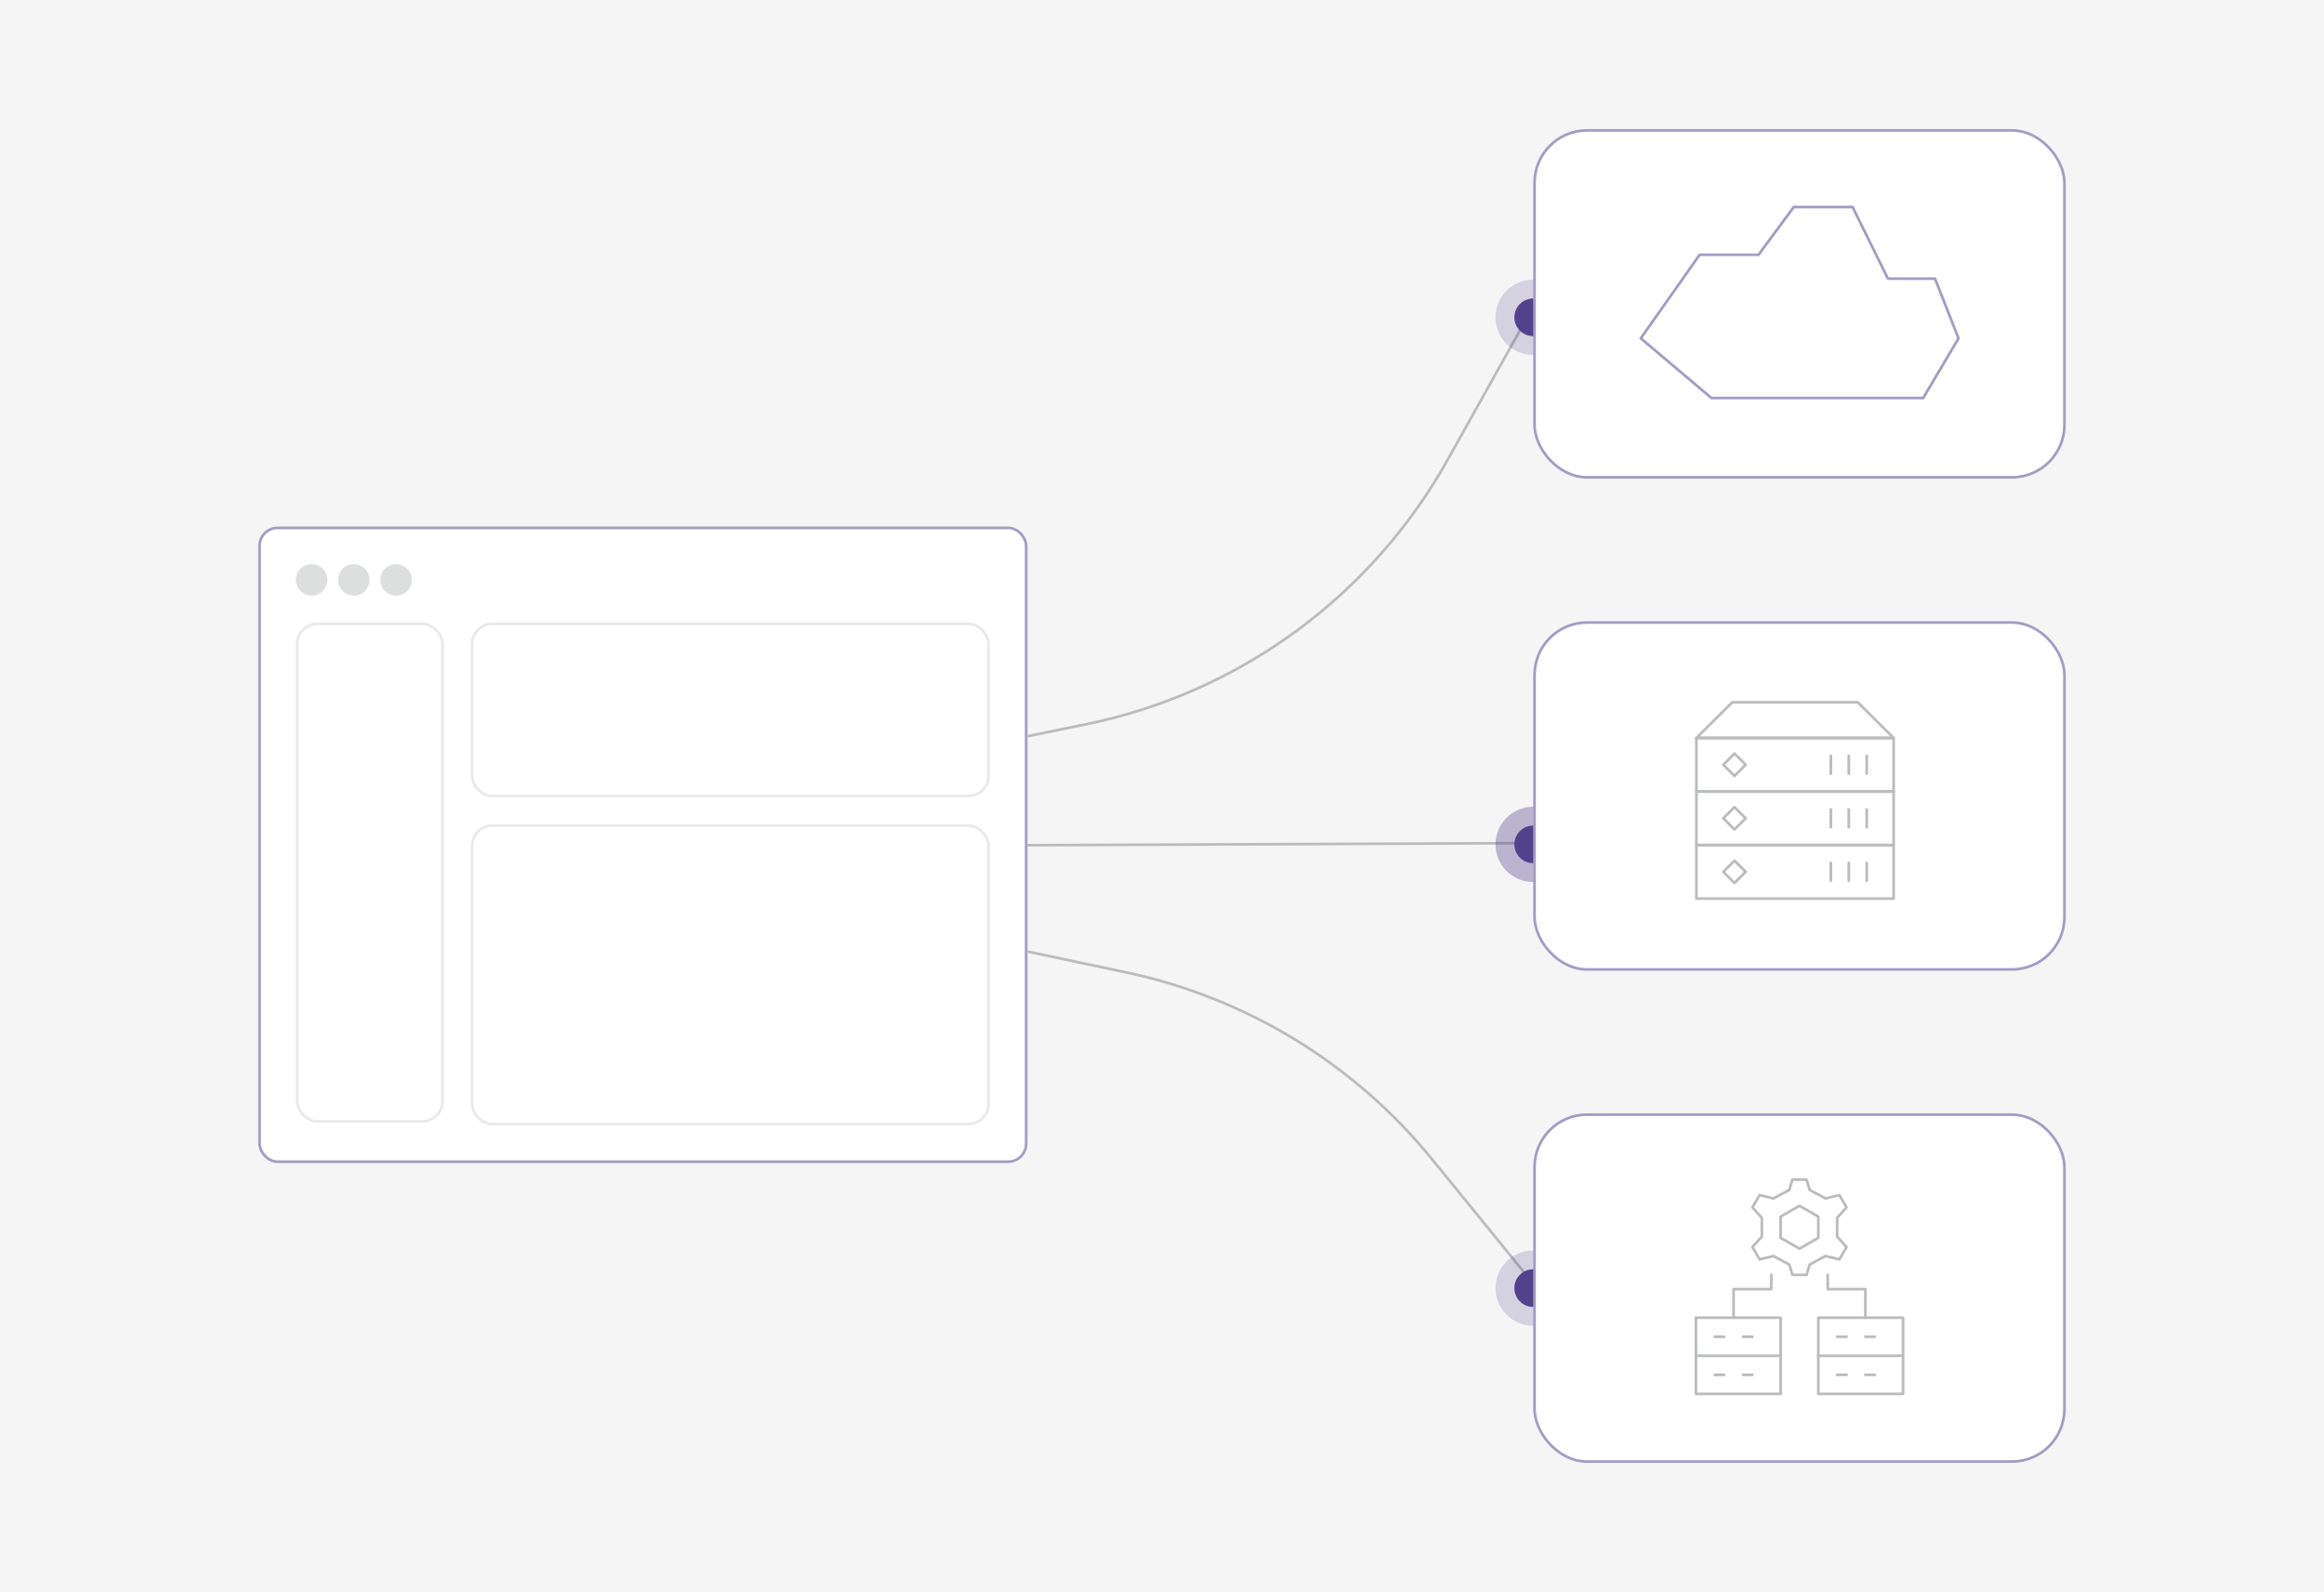 <svg xmlns="http://www.w3.org/2000/svg" fill="none" viewBox="0 0 864 592" height="592" width="864">
<g clip-path="url(#clip0_467_232)">
<rect fill="#F5F5F5" height="592" width="864"></rect>
<path stroke="#BABCBD" d="M332 284L403.662 269.357C460.7 257.702 509.828 221.774 538.222 170.951L569.342 115.248"></path>
<path stroke="#BABCBD" d="M377.999 353.002L418.572 361.576C463.329 371.034 503.492 395.55 532.361 431.036L573.76 481.921"></path>
<line stroke="#BABCBD" y2="313.521" x2="569.998" y1="314.5" x1="331.998"></line>
<circle fill-opacity="0.2" fill="#52428C" r="14" cy="314" cx="570"></circle>
<circle fill-opacity="0.2" fill="#52428C" r="14" cy="314" cx="570"></circle>
<circle fill="#52428C" r="7" cy="314" cx="570"></circle>
<circle fill-opacity="0.2" fill="#52428C" r="14" cy="118" cx="570"></circle>
<circle fill="#52428C" r="7" cy="118" cx="570"></circle>
<circle fill-opacity="0.2" fill="#52428C" r="14" cy="479" cx="570"></circle>
<circle fill="#52428C" r="7" cy="479" cx="570"></circle>
<g filter="url(#filter0_d_467_232)">
<g clip-path="url(#clip1_467_232)">
<rect fill="white" rx="7.2" height="236.7" width="286" y="194" x="96"></rect>
<ellipse fill="#DDDEDE" ry="5.85" rx="5.85" cy="213.85" cx="115.85"></ellipse>
<ellipse fill="#DDDEDE" ry="5.85" rx="5.85" cy="213.85" cx="131.55"></ellipse>
<ellipse fill="#DDDEDE" ry="5.85" rx="5.85" cy="213.85" cx="147.25"></ellipse>
<rect fill="white" rx="8" height="186" width="55" y="229.7" x="110"></rect>
<rect stroke-opacity="0.1" stroke="#242424" rx="7.5" height="185" width="54" y="230.2" x="110.5"></rect>
<rect fill="white" rx="8" height="65" width="193" y="229.7" x="175"></rect>
<rect stroke-opacity="0.1" stroke="#242424" rx="7.5" height="64" width="192" y="230.2" x="175.5"></rect>
<rect fill="white" rx="8" height="112" width="193" y="304.7" x="175"></rect>
<rect stroke-opacity="0.1" stroke="#242424" rx="7.5" height="111" width="192" y="305.2" x="175.5"></rect>
</g>
<rect stroke="#A59CC3" rx="6.7" height="235.7" width="285" y="194.5" x="96.5"></rect>
</g>
<rect stroke="#A59CC3" fill="white" rx="19.5" height="129" width="197" y="48.5" x="570.5"></rect>
<path stroke-linejoin="round" stroke-miterlimit="10" stroke="#A59CC3" d="M719.375 103.625H701.875L688.75 77H666.875L653.75 94.75H631.875L610 125.812L636.25 148H715L728.125 125.812L719.375 103.625Z"></path>
<rect stroke="#A59CC3" fill="white" rx="19.5" height="129" width="197" y="231.5" x="570.5"></rect>
<path stroke-linejoin="round" stroke-linecap="round" stroke-miterlimit="10" stroke="#BABCBD" d="M704 274.432H630.667V294.341H704V274.432Z"></path>
<path stroke-linejoin="round" stroke-linecap="round" stroke-miterlimit="10" stroke="#BABCBD" d="M690.666 261.159H644L630.667 274.432H704L690.666 261.159Z"></path>
<path stroke-linejoin="round" stroke-linecap="round" stroke-miterlimit="10" stroke="#BABCBD" d="M694 281.068V287.705"></path>
<path stroke-linejoin="round" stroke-linecap="round" stroke-miterlimit="10" stroke="#BABCBD" d="M687.333 281.068V287.705"></path>
<path stroke-linejoin="round" stroke-linecap="round" stroke-miterlimit="10" stroke="#BABCBD" d="M680.667 281.068V287.705"></path>
<path stroke-linejoin="round" stroke-linecap="round" stroke-miterlimit="10" stroke="#BABCBD" d="M644.833 280.239L640.667 284.386L644.833 288.534L649 284.386L644.833 280.239Z"></path>
<path stroke-linejoin="round" stroke-linecap="round" stroke-miterlimit="10" stroke="#BABCBD" d="M704 294.341H630.667V314.25H704V294.341Z"></path>
<path stroke-linejoin="round" stroke-linecap="round" stroke-miterlimit="10" stroke="#BABCBD" d="M694 300.977V307.614"></path>
<path stroke-linejoin="round" stroke-linecap="round" stroke-miterlimit="10" stroke="#BABCBD" d="M687.333 300.977V307.614"></path>
<path stroke-linejoin="round" stroke-linecap="round" stroke-miterlimit="10" stroke="#BABCBD" d="M680.667 300.977V307.614"></path>
<path stroke-linejoin="round" stroke-linecap="round" stroke-miterlimit="10" stroke="#BABCBD" d="M644.833 300.148L640.667 304.295L644.833 308.443L649 304.295L644.833 300.148Z"></path>
<path stroke-linejoin="round" stroke-linecap="round" stroke-miterlimit="10" stroke="#BABCBD" d="M704 314.25H630.667V334.159H704V314.25Z"></path>
<path stroke-linejoin="round" stroke-linecap="round" stroke-miterlimit="10" stroke="#BABCBD" d="M694 320.887V327.523"></path>
<path stroke-linejoin="round" stroke-linecap="round" stroke-miterlimit="10" stroke="#BABCBD" d="M687.333 320.887V327.523"></path>
<path stroke-linejoin="round" stroke-linecap="round" stroke-miterlimit="10" stroke="#BABCBD" d="M680.667 320.887V327.523"></path>
<path stroke-linejoin="round" stroke-linecap="round" stroke-miterlimit="10" stroke="#BABCBD" d="M644.833 320.057L640.667 324.204L644.833 328.352L649 324.204L644.833 320.057Z"></path>
<rect stroke="#A59CC3" fill="white" rx="19.5" height="129" width="197" y="414.5" x="570.5"></rect>
<path stroke-linejoin="round" stroke-linecap="round" stroke-miterlimit="10" stroke="#BABCBD" d="M662 452.409L669 448.399L676 452.409V460.328L669 464.337L662 460.328V452.409Z"></path>
<path stroke-linejoin="round" stroke-linecap="round" stroke-miterlimit="10" stroke="#BABCBD" d="M683 452.872L686.5 448.991L683.833 444.415L678.66 445.665L672.787 442.481L671.625 438.66H666.375L665.213 442.481L659.34 445.665L654.167 444.415L651.5 448.991L655 452.872V459.864L651.5 463.745L654.167 468.321L659.34 467.071L665.213 470.255L666.375 474.076H671.625L672.787 470.255L678.66 467.071L683.833 468.321L686.5 463.745L683 459.864V452.872Z"></path>
<path stroke-linejoin="round" stroke-linecap="round" stroke-miterlimit="10" stroke="#BABCBD" d="M662 490.01H630.5V518.344H662V490.01Z"></path>
<path stroke-linejoin="round" stroke-linecap="round" stroke-miterlimit="10" stroke="#BABCBD" d="M630.5 504.174H662"></path>
<path stroke-linejoin="round" stroke-linecap="round" stroke-miterlimit="10" stroke="#BABCBD" d="M637.5 497.09H641"></path>
<path stroke-linejoin="round" stroke-linecap="round" stroke-miterlimit="10" stroke="#BABCBD" d="M637.5 511.257H641"></path>
<path stroke-linejoin="round" stroke-linecap="round" stroke-miterlimit="10" stroke="#BABCBD" d="M648 497.09H651.5"></path>
<path stroke-linejoin="round" stroke-linecap="round" stroke-miterlimit="10" stroke="#BABCBD" d="M648 511.257H651.5"></path>
<path stroke-linejoin="round" stroke-linecap="round" stroke-miterlimit="10" stroke="#BABCBD" d="M707.5 490.01H676V518.344H707.5V490.01Z"></path>
<path stroke-linejoin="round" stroke-linecap="round" stroke-miterlimit="10" stroke="#BABCBD" d="M676 504.174H707.5"></path>
<path stroke-linejoin="round" stroke-linecap="round" stroke-miterlimit="10" stroke="#BABCBD" d="M683 497.09H686.5"></path>
<path stroke-linejoin="round" stroke-linecap="round" stroke-miterlimit="10" stroke="#BABCBD" d="M683 511.257H686.5"></path>
<path stroke-linejoin="round" stroke-linecap="round" stroke-miterlimit="10" stroke="#BABCBD" d="M693.5 497.09H697"></path>
<path stroke-linejoin="round" stroke-linecap="round" stroke-miterlimit="10" stroke="#BABCBD" d="M693.5 511.257H697"></path>
<path stroke-linejoin="round" stroke-linecap="round" stroke="#BABCBD" d="M658.5 474.073V479.385H644.5V490.01"></path>
<path stroke-linejoin="round" stroke-linecap="round" stroke="#BABCBD" d="M679.5 474.073V479.385H693.5V490.01"></path>
</g>
<defs>
<filter color-interpolation-filters="sRGB" filterUnits="userSpaceOnUse" height="240.3" width="289.6" y="194" x="94.2" id="filter0_d_467_232">
<feFlood result="BackgroundImageFix" flood-opacity="0"></feFlood>
<feColorMatrix result="hardAlpha" values="0 0 0 0 0 0 0 0 0 0 0 0 0 0 0 0 0 0 127 0" type="matrix" in="SourceAlpha"></feColorMatrix>
<feOffset dy="1.8"></feOffset>
<feGaussianBlur stdDeviation="0.9"></feGaussianBlur>
<feComposite operator="out" in2="hardAlpha"></feComposite>
<feColorMatrix values="0 0 0 0 0 0 0 0 0 0 0 0 0 0 0 0 0 0 0.04 0" type="matrix"></feColorMatrix>
<feBlend result="effect1_dropShadow_467_232" in2="BackgroundImageFix" mode="normal"></feBlend>
<feBlend result="shape" in2="effect1_dropShadow_467_232" in="SourceGraphic" mode="normal"></feBlend>
</filter>
<clipPath id="clip0_467_232">
<rect fill="white" height="592" width="864"></rect>
</clipPath>
<clipPath id="clip1_467_232">
<rect fill="white" rx="7.2" height="236.7" width="286" y="194" x="96"></rect>
</clipPath>
</defs>
</svg>
